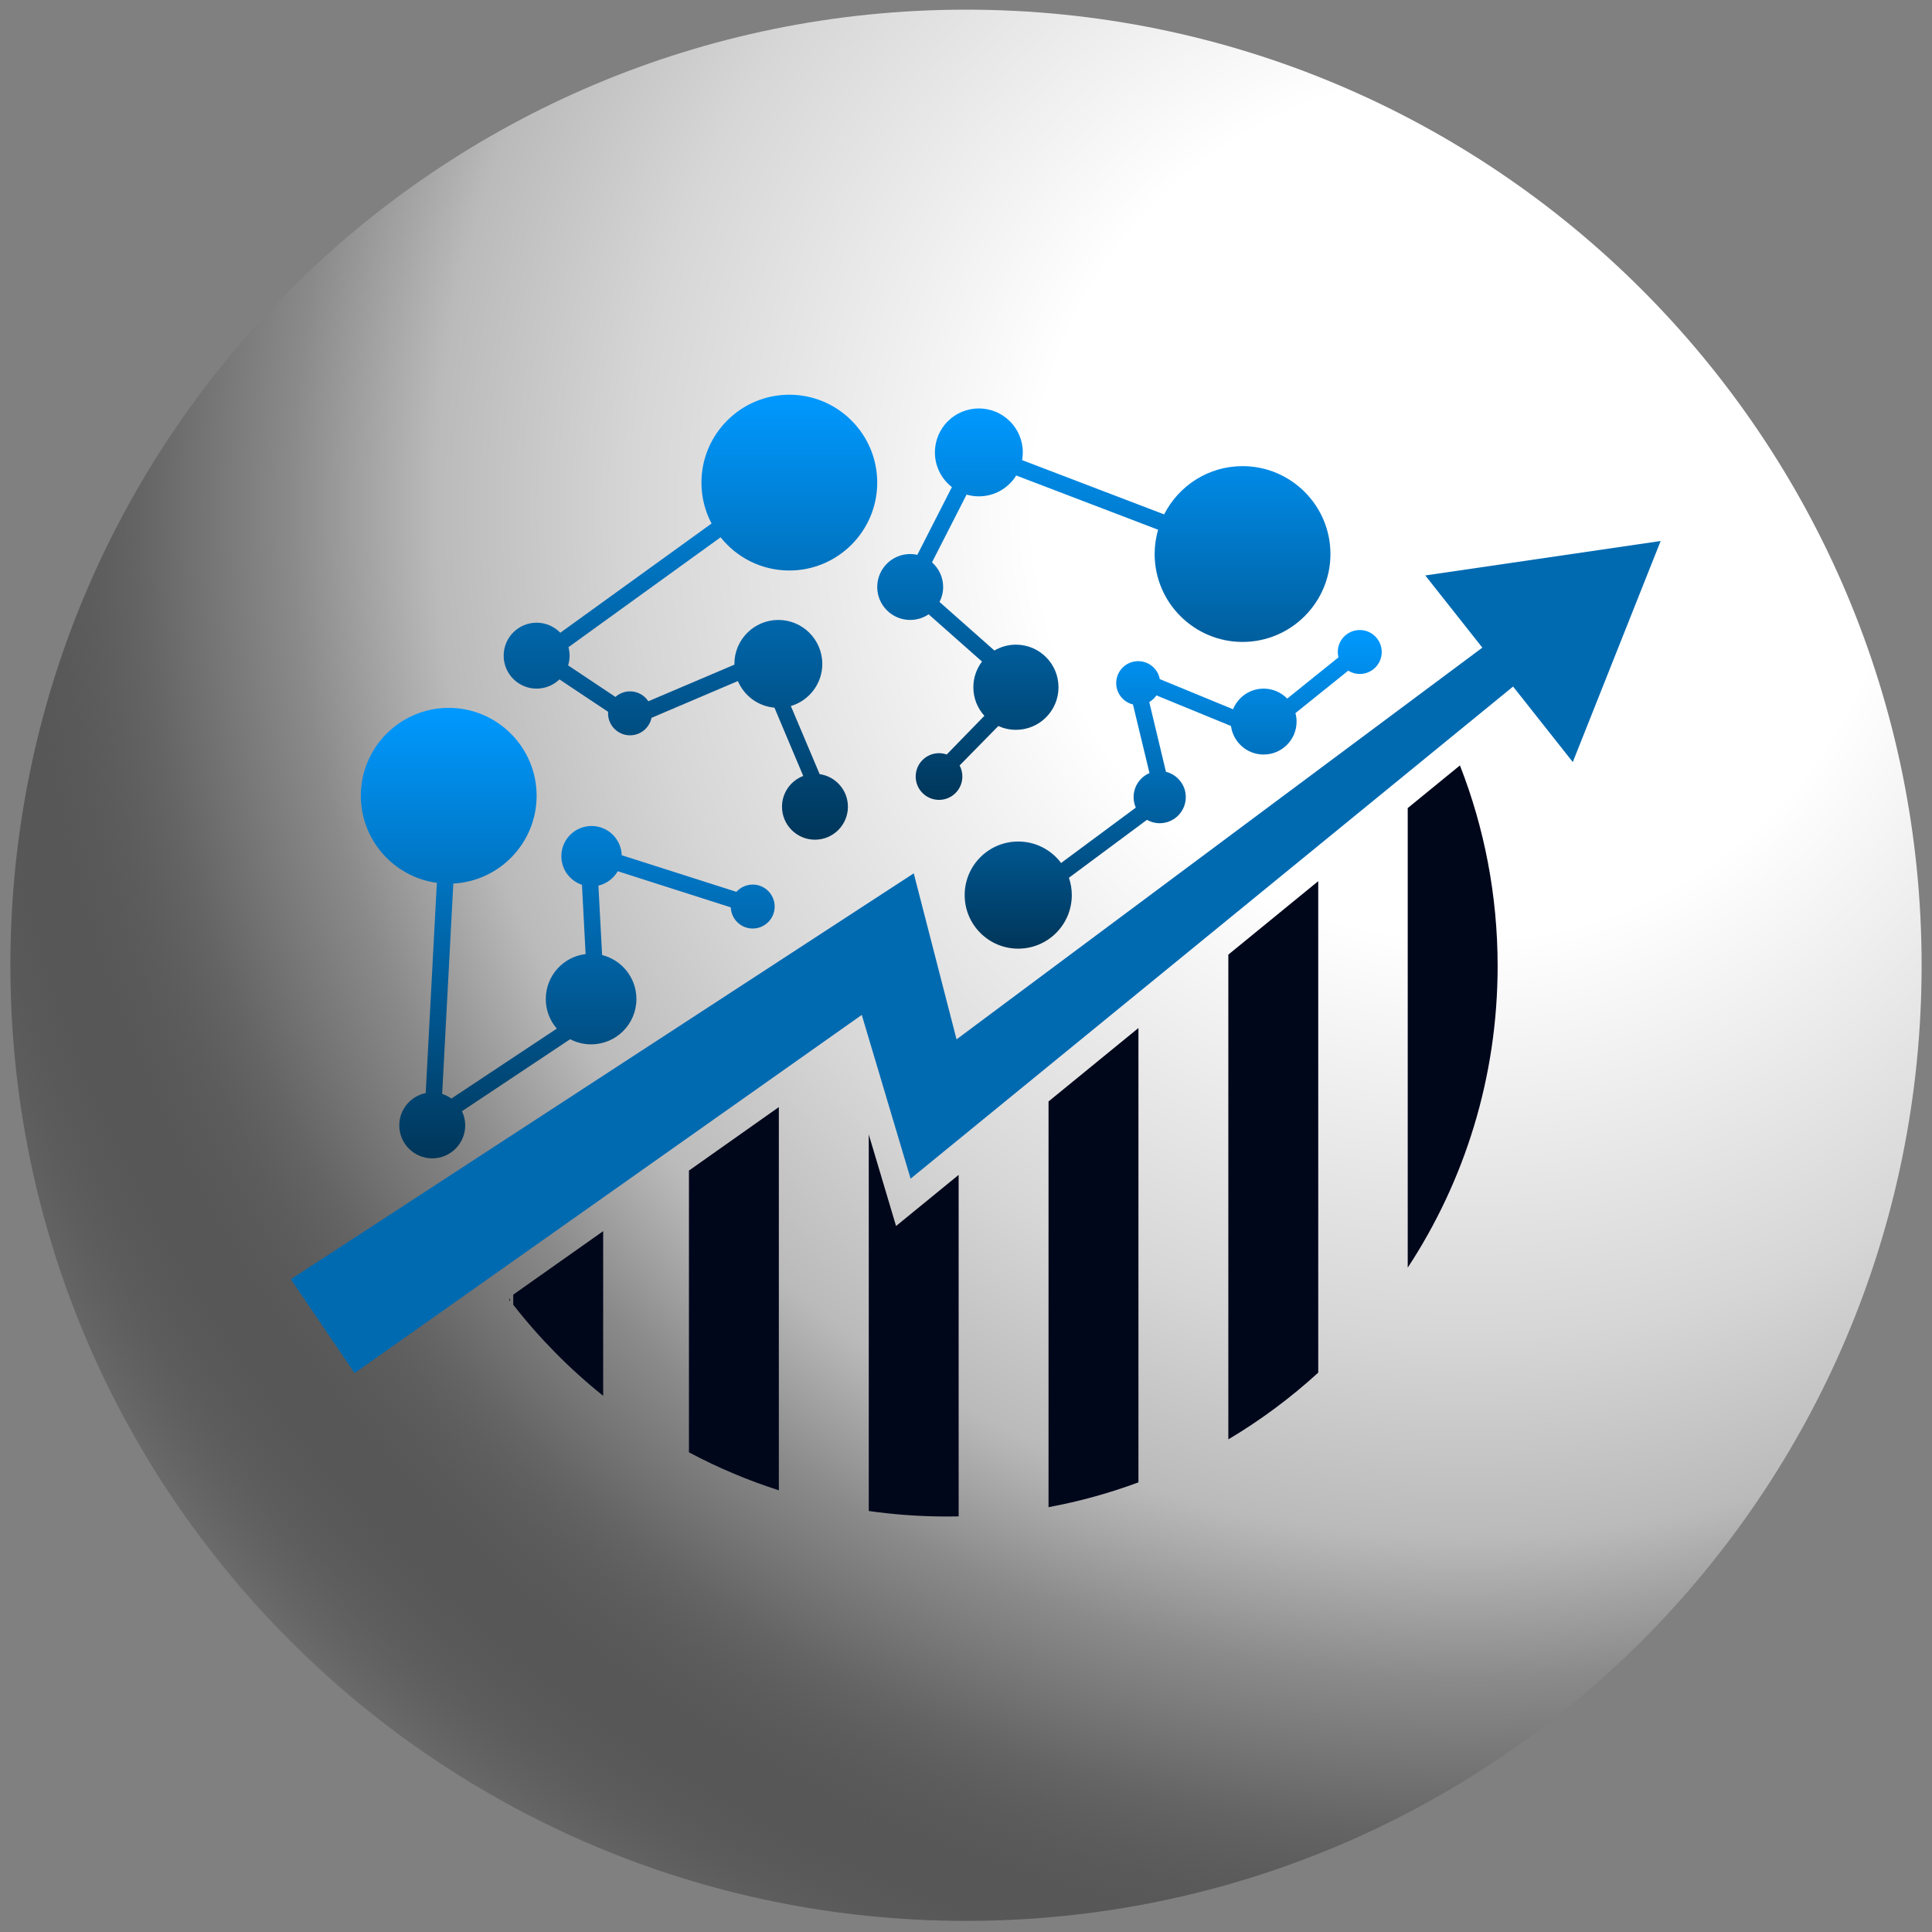 <svg width="93" height="93" viewBox="0 0 93 93" fill="none" xmlns="http://www.w3.org/2000/svg">
<rect x="0" y="0" width="93" height="93" fill="#808080" stroke="none"/>
<g clip-path="url(#clip0_3336_4970)">
<circle cx="44.281" cy="46.236" r="49" fill="url(#paint0_radial_3336_4970)"/>
<path d="M29.034 59.264V67.189C27.427 65.902 25.974 64.43 24.706 62.807V62.32L29.034 59.264Z" fill="#00071B"/>
<path d="M37.491 53.291V71.739C35.986 71.256 34.539 70.642 33.164 69.91V56.347L37.491 53.291Z" fill="#00071B"/>
<path d="M46.146 56.555V72.994C45.962 72.999 45.778 73 45.593 73C44.312 73 43.052 72.91 41.819 72.734V54.608L43.133 59.016L46.146 56.555Z" fill="#00071B"/>
<path d="M54.801 49.485V71.356C53.41 71.872 51.963 72.274 50.473 72.55V53.02L54.801 49.485Z" fill="#00071B"/>
<path d="M63.456 42.416V66.073C62.13 67.286 60.681 68.363 59.128 69.287V45.952L63.456 42.416Z" fill="#00071B"/>
<path d="M72.091 46.502C72.091 51.862 70.5 56.851 67.763 61.021V38.898L70.276 36.845C71.448 39.837 72.091 43.094 72.091 46.502Z" fill="#00071B"/>
<path d="M24.579 62.584L24.509 62.634V62.484C24.532 62.517 24.556 62.55 24.579 62.584Z" fill="#333333"/>
<path d="M36.233 42.58C35.921 42.58 35.642 42.716 35.448 42.93L29.928 41.168C29.904 40.386 29.264 39.76 28.476 39.76C27.673 39.76 27.021 40.411 27.021 41.214C27.021 41.855 27.437 42.399 28.013 42.592L28.189 45.925C27.109 46.055 26.272 46.974 26.272 48.09C26.272 48.634 26.472 49.132 26.802 49.514L21.727 52.881C21.593 52.785 21.445 52.709 21.284 52.659L21.821 42.531C24.052 42.416 25.831 40.565 25.831 38.305C25.831 35.972 23.933 34.074 21.6 34.074C19.267 34.074 17.369 35.972 17.369 38.305C17.369 40.444 18.965 42.217 21.028 42.497L20.492 52.617C19.767 52.763 19.22 53.404 19.22 54.172C19.22 55.048 19.931 55.759 20.807 55.759C21.683 55.759 22.394 55.048 22.394 54.172C22.394 53.928 22.337 53.697 22.238 53.49L27.445 50.024C27.747 50.182 28.09 50.272 28.454 50.272C29.659 50.272 30.635 49.295 30.635 48.09C30.635 47.067 29.932 46.209 28.983 45.973L28.806 42.63C29.204 42.537 29.538 42.282 29.736 41.938L35.177 43.678C35.198 44.243 35.662 44.696 36.233 44.696C36.817 44.696 37.29 44.222 37.29 43.638C37.29 43.054 36.817 42.58 36.233 42.58Z" fill="url(#paint1_linear_3336_4970)"/>
<path d="M65.454 30.327C64.87 30.327 64.396 30.801 64.396 31.385C64.396 31.474 64.408 31.56 64.429 31.643L61.962 33.628C61.674 33.332 61.272 33.148 60.826 33.148C60.16 33.148 59.591 33.559 59.355 34.141L55.828 32.69C55.737 32.198 55.306 31.826 54.788 31.826C54.204 31.826 53.73 32.299 53.73 32.883C53.73 33.381 54.074 33.797 54.537 33.91L55.333 37.214C54.883 37.405 54.568 37.851 54.568 38.37C54.568 38.55 54.606 38.721 54.674 38.876L51.078 41.541C50.608 40.914 49.859 40.508 49.014 40.508C47.59 40.508 46.436 41.662 46.436 43.086C46.436 44.51 47.59 45.665 49.014 45.665C50.438 45.665 51.593 44.51 51.593 43.086C51.593 42.794 51.544 42.514 51.454 42.253L55.209 39.465C55.391 39.567 55.6 39.627 55.824 39.627C56.517 39.627 57.08 39.064 57.08 38.37C57.08 37.781 56.673 37.287 56.125 37.152L55.322 33.795C55.459 33.715 55.577 33.605 55.666 33.474L59.255 34.946C59.359 35.722 60.022 36.321 60.826 36.321C61.703 36.321 62.413 35.611 62.413 34.734C62.413 34.593 62.393 34.457 62.358 34.327L64.898 32.284C65.06 32.384 65.25 32.443 65.454 32.443C66.038 32.443 66.512 31.969 66.512 31.385C66.512 30.801 66.038 30.327 65.454 30.327Z" fill="url(#paint2_linear_3336_4970)"/>
<path d="M46.192 36.847L48.056 34.948C48.315 35.065 48.602 35.131 48.904 35.131C50.036 35.131 50.953 34.214 50.953 33.082C50.953 31.95 50.036 31.032 48.904 31.032C48.526 31.032 48.172 31.135 47.867 31.314L45.226 28.976C45.336 28.76 45.4 28.515 45.4 28.256C45.4 27.783 45.192 27.36 44.864 27.069L46.528 23.808C46.715 23.863 46.914 23.892 47.119 23.892C47.879 23.892 48.545 23.491 48.918 22.889L55.747 25.499C55.64 25.871 55.581 26.263 55.581 26.669C55.581 29.002 57.479 30.9 59.812 30.9C62.145 30.9 64.043 29.002 64.043 26.669C64.043 24.336 62.145 22.438 59.812 22.438C58.165 22.438 56.736 23.384 56.038 24.761L49.201 22.148C49.223 22.027 49.234 21.903 49.234 21.777C49.234 20.608 48.287 19.661 47.119 19.661C45.95 19.661 45.003 20.608 45.003 21.777C45.003 22.456 45.324 23.06 45.821 23.447L44.158 26.707C44.047 26.683 43.932 26.669 43.813 26.669C42.937 26.669 42.227 27.379 42.227 28.256C42.227 29.132 42.937 29.842 43.813 29.842C44.142 29.842 44.447 29.742 44.701 29.571L47.27 31.845C47.009 32.189 46.854 32.617 46.854 33.082C46.854 33.611 47.055 34.093 47.385 34.457L45.572 36.319C45.456 36.278 45.331 36.255 45.202 36.255C44.581 36.255 44.078 36.758 44.078 37.379C44.078 37.999 44.581 38.503 45.202 38.503C45.822 38.503 46.325 37.999 46.325 37.379C46.325 37.187 46.277 37.006 46.192 36.847Z" fill="url(#paint3_linear_3336_4970)"/>
<path d="M37.996 27.462C40.329 27.462 42.227 25.564 42.227 23.231C42.227 20.898 40.329 19 37.996 19C35.663 19 33.765 20.898 33.765 23.231C33.765 23.942 33.941 24.611 34.252 25.2L26.971 30.458C26.682 30.16 26.279 29.974 25.831 29.974C24.955 29.974 24.245 30.685 24.245 31.561C24.245 32.438 24.955 33.148 25.831 33.148C26.258 33.148 26.645 32.978 26.93 32.704L29.273 34.266C29.271 34.29 29.269 34.314 29.269 34.338C29.269 34.922 29.743 35.396 30.327 35.396C30.837 35.396 31.262 35.035 31.362 34.554L35.519 32.784C35.817 33.487 36.485 33.995 37.279 34.065L38.665 37.352C38.068 37.579 37.643 38.156 37.643 38.833C37.643 39.709 38.353 40.42 39.229 40.42C40.106 40.42 40.816 39.709 40.816 38.833C40.816 38.034 40.224 37.374 39.455 37.264L38.069 33.986C38.944 33.727 39.583 32.917 39.583 31.958C39.583 30.79 38.635 29.842 37.467 29.842C36.299 29.842 35.351 30.79 35.351 31.958C35.351 31.97 35.352 31.981 35.352 31.993L31.21 33.757C31.021 33.47 30.697 33.28 30.327 33.28C30.057 33.28 29.812 33.382 29.625 33.548L27.348 32.029C27.393 31.881 27.418 31.724 27.418 31.561C27.418 31.42 27.398 31.284 27.363 31.154L34.687 25.864C35.463 26.837 36.657 27.462 37.996 27.462Z" fill="url(#paint4_linear_3336_4970)"/>
<path d="M79.938 26.042L68.608 27.7L71.355 31.175L46.045 50.031L44.711 44.856L43.985 42.039L41.481 43.67L14 61.577L17.067 66.097L41.483 48.854L42.98 53.878L43.833 56.738L46.081 54.901L72.835 33.048L75.709 36.683L79.938 26.042Z" fill="#006AB1"/>
</g>
<defs>
<radialGradient id="paint0_radial_3336_4970" cx="0" cy="0" r="1" gradientUnits="userSpaceOnUse" gradientTransform="translate(70.823 24.208) rotate(137.836) scale(82.923)">
<stop stop-color="white"/>
<stop offset="0.253" stop-color="white"/>
<stop offset="0.488" stop-color="#D7D6D6"/>
<stop offset="0.605" stop-color="#BBBABA"/>
<stop offset="0.689" stop-color="#8A8A8A"/>
<stop offset="0.779" stop-color="#646464"/>
<stop offset="1" stop-opacity="0"/>
</radialGradient>
<linearGradient id="paint1_linear_3336_4970" x1="27.33" y1="34.074" x2="27.33" y2="55.759" gradientUnits="userSpaceOnUse">
<stop stop-color="#0099FF"/>
<stop offset="1" stop-color="#00365A"/>
</linearGradient>
<linearGradient id="paint2_linear_3336_4970" x1="56.474" y1="30.327" x2="56.474" y2="45.665" gradientUnits="userSpaceOnUse">
<stop stop-color="#0099FF"/>
<stop offset="1" stop-color="#00365A"/>
</linearGradient>
<linearGradient id="paint3_linear_3336_4970" x1="53.135" y1="19.661" x2="53.135" y2="38.503" gradientUnits="userSpaceOnUse">
<stop stop-color="#0099FF"/>
<stop offset="1" stop-color="#00365A"/>
</linearGradient>
<linearGradient id="paint4_linear_3336_4970" x1="33.236" y1="19" x2="33.236" y2="40.42" gradientUnits="userSpaceOnUse">
<stop stop-color="#0099FF"/>
<stop offset="1" stop-color="#00365A"/>
</linearGradient>
<clipPath id="clip0_3336_4970">
<path d="M0.5 46.465C0.5 21.06 21.095 0.465 46.5 0.465C71.905 0.465 92.5 21.06 92.5 46.465C92.5 71.87 71.905 92.465 46.5 92.465C21.095 92.465 0.5 71.87 0.5 46.465Z" fill="white"/>
</clipPath>
</defs>
</svg>
